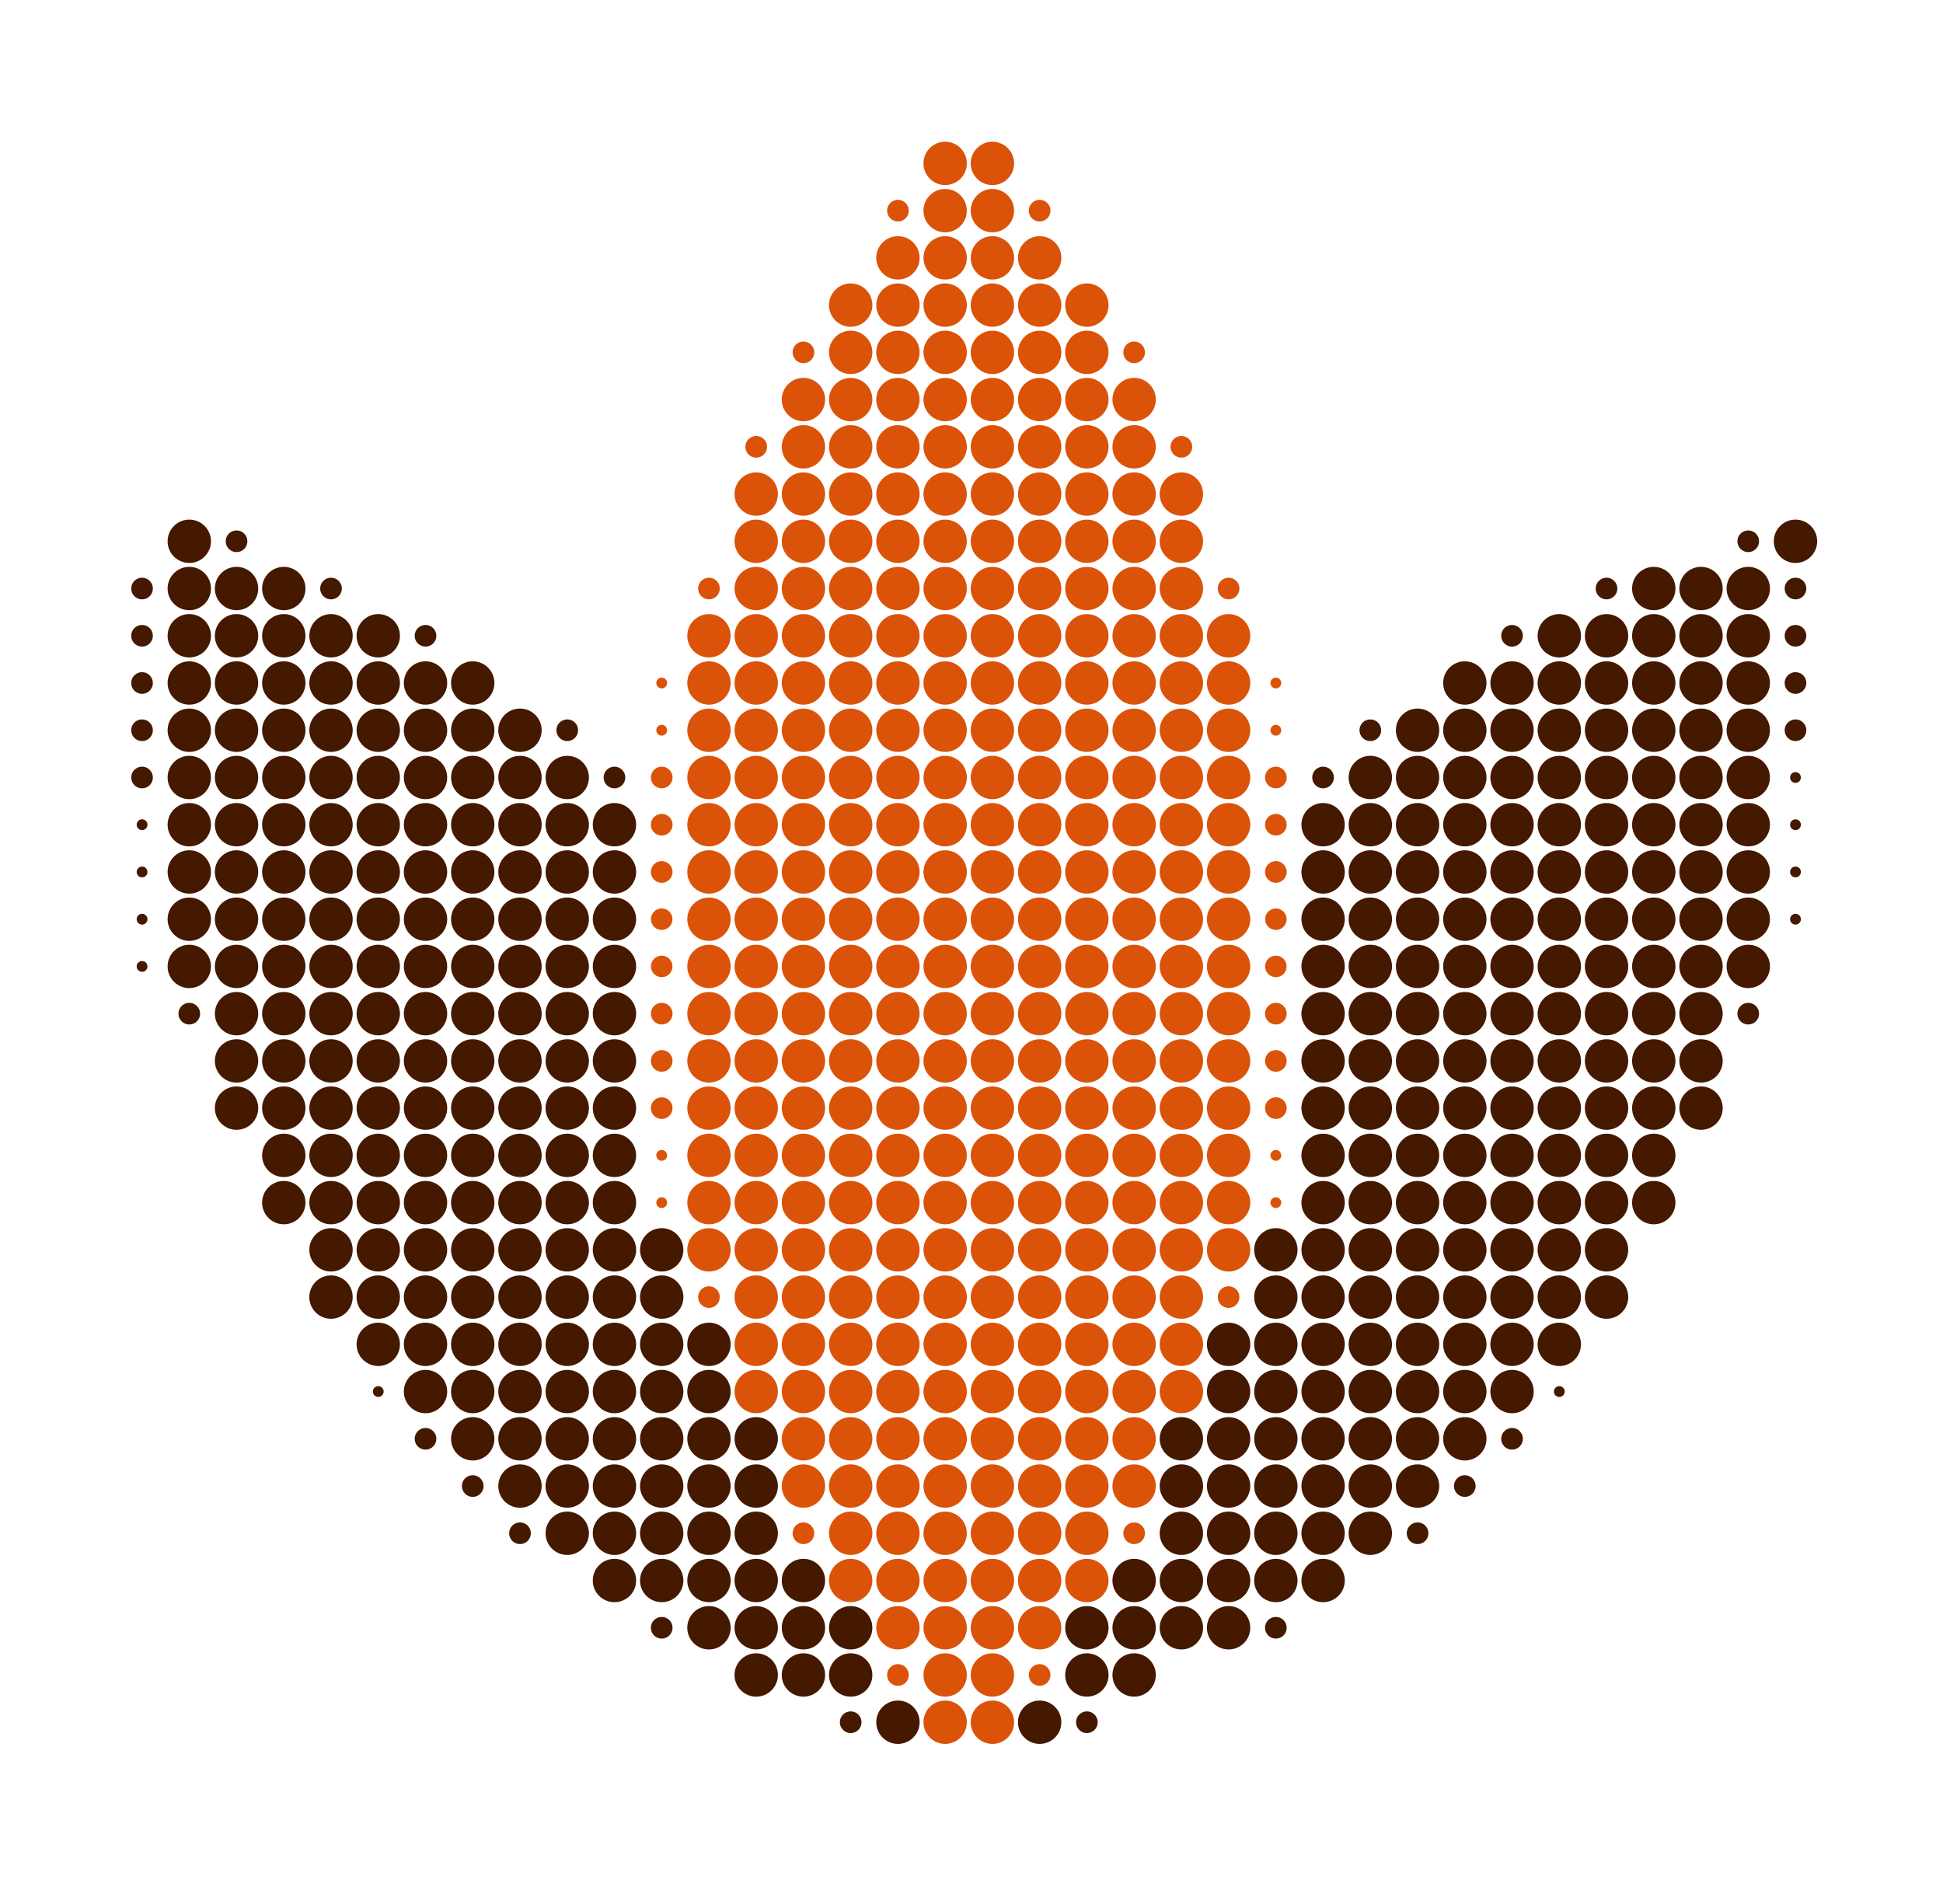 <svg width="50" height="49" viewBox="0 0 50 49" fill="none" xmlns="http://www.w3.org/2000/svg">
<circle cx="24.322" cy="4.205" r="0.558" fill="#DB5309"/>
<circle cx="25.538" cy="4.205" r="0.558" fill="#DB5309"/>
<circle cx="23.107" cy="5.421" r="0.279" fill="#DB5309"/>
<circle cx="24.322" cy="5.421" r="0.558" fill="#DB5309"/>
<circle cx="25.538" cy="5.421" r="0.558" fill="#DB5309"/>
<circle cx="26.753" cy="5.421" r="0.279" fill="#DB5309"/>
<circle cx="23.107" cy="6.636" r="0.558" fill="#DB5309"/>
<circle cx="24.322" cy="6.636" r="0.558" fill="#DB5309"/>
<circle cx="25.538" cy="6.636" r="0.558" fill="#DB5309"/>
<circle cx="26.754" cy="6.636" r="0.558" fill="#DB5309"/>
<circle cx="21.891" cy="7.852" r="0.558" fill="#DB5309"/>
<circle cx="23.107" cy="7.852" r="0.558" fill="#DB5309"/>
<circle cx="24.322" cy="7.852" r="0.558" fill="#DB5309"/>
<circle cx="25.538" cy="7.852" r="0.558" fill="#DB5309"/>
<circle cx="26.754" cy="7.852" r="0.558" fill="#DB5309"/>
<circle cx="27.969" cy="7.852" r="0.558" fill="#DB5309"/>
<circle cx="20.675" cy="9.068" r="0.279" fill="#DB5309"/>
<circle cx="21.891" cy="9.068" r="0.558" fill="#DB5309"/>
<circle cx="23.107" cy="9.068" r="0.558" fill="#DB5309"/>
<circle cx="24.322" cy="9.068" r="0.558" fill="#DB5309"/>
<circle cx="25.538" cy="9.068" r="0.558" fill="#DB5309"/>
<circle cx="26.754" cy="9.068" r="0.558" fill="#DB5309"/>
<circle cx="27.969" cy="9.068" r="0.558" fill="#DB5309"/>
<circle cx="29.185" cy="9.068" r="0.279" fill="#DB5309"/>
<circle cx="20.675" cy="10.283" r="0.558" fill="#DB5309"/>
<circle cx="21.891" cy="10.283" r="0.558" fill="#DB5309"/>
<circle cx="23.107" cy="10.283" r="0.558" fill="#DB5309"/>
<circle cx="24.322" cy="10.283" r="0.558" fill="#DB5309"/>
<circle cx="25.538" cy="10.283" r="0.558" fill="#DB5309"/>
<circle cx="26.754" cy="10.283" r="0.558" fill="#DB5309"/>
<circle cx="27.969" cy="10.283" r="0.558" fill="#DB5309"/>
<circle cx="29.185" cy="10.283" r="0.558" fill="#DB5309"/>
<circle cx="19.46" cy="11.499" r="0.279" fill="#DB5309"/>
<circle cx="20.675" cy="11.499" r="0.558" fill="#DB5309"/>
<circle cx="21.891" cy="11.499" r="0.558" fill="#DB5309"/>
<circle cx="23.107" cy="11.499" r="0.558" fill="#DB5309"/>
<circle cx="24.322" cy="11.499" r="0.558" fill="#DB5309"/>
<circle cx="25.538" cy="11.499" r="0.558" fill="#DB5309"/>
<circle cx="26.754" cy="11.499" r="0.558" fill="#DB5309"/>
<circle cx="27.969" cy="11.499" r="0.558" fill="#DB5309"/>
<circle cx="29.185" cy="11.499" r="0.558" fill="#DB5309"/>
<circle cx="30.401" cy="11.499" r="0.279" fill="#DB5309"/>
<circle cx="19.46" cy="12.715" r="0.558" fill="#DB5309"/>
<circle cx="20.675" cy="12.715" r="0.558" fill="#DB5309"/>
<circle cx="21.891" cy="12.715" r="0.558" fill="#DB5309"/>
<circle cx="23.107" cy="12.715" r="0.558" fill="#DB5309"/>
<circle cx="24.322" cy="12.715" r="0.558" fill="#DB5309"/>
<circle cx="25.538" cy="12.715" r="0.558" fill="#DB5309"/>
<circle cx="26.754" cy="12.715" r="0.558" fill="#DB5309"/>
<circle cx="27.969" cy="12.715" r="0.558" fill="#DB5309"/>
<circle cx="29.185" cy="12.715" r="0.558" fill="#DB5309"/>
<circle cx="30.401" cy="12.715" r="0.558" fill="#DB5309"/>
<circle cx="4.871" cy="13.93" r="0.558" fill="#451800"/>
<circle cx="6.087" cy="13.93" r="0.279" fill="#451800"/>
<circle cx="19.46" cy="13.93" r="0.558" fill="#DB5309"/>
<circle cx="20.675" cy="13.93" r="0.558" fill="#DB5309"/>
<circle cx="21.891" cy="13.93" r="0.558" fill="#DB5309"/>
<circle cx="23.107" cy="13.93" r="0.558" fill="#DB5309"/>
<circle cx="24.322" cy="13.93" r="0.558" fill="#DB5309"/>
<circle cx="25.538" cy="13.93" r="0.558" fill="#DB5309"/>
<circle cx="26.754" cy="13.93" r="0.558" fill="#DB5309"/>
<circle cx="27.969" cy="13.93" r="0.558" fill="#DB5309"/>
<circle cx="29.185" cy="13.93" r="0.558" fill="#DB5309"/>
<circle cx="30.401" cy="13.93" r="0.558" fill="#DB5309"/>
<circle cx="44.988" cy="13.93" r="0.279" fill="#451800"/>
<circle cx="46.204" cy="13.93" r="0.558" fill="#451800"/>
<circle cx="3.655" cy="15.146" r="0.279" fill="#451800"/>
<circle cx="4.871" cy="15.146" r="0.558" fill="#451800"/>
<circle cx="6.087" cy="15.146" r="0.558" fill="#451800"/>
<circle cx="7.303" cy="15.146" r="0.558" fill="#451800"/>
<circle cx="8.518" cy="15.146" r="0.279" fill="#451800"/>
<circle cx="18.244" cy="15.146" r="0.279" fill="#DB5309"/>
<circle cx="19.46" cy="15.146" r="0.558" fill="#DB5309"/>
<circle cx="20.675" cy="15.146" r="0.558" fill="#DB5309"/>
<circle cx="21.891" cy="15.146" r="0.558" fill="#DB5309"/>
<circle cx="23.107" cy="15.146" r="0.558" fill="#DB5309"/>
<circle cx="24.322" cy="15.146" r="0.558" fill="#DB5309"/>
<circle cx="25.538" cy="15.146" r="0.558" fill="#DB5309"/>
<circle cx="26.754" cy="15.146" r="0.558" fill="#DB5309"/>
<circle cx="27.969" cy="15.146" r="0.558" fill="#DB5309"/>
<circle cx="29.185" cy="15.146" r="0.558" fill="#DB5309"/>
<circle cx="30.401" cy="15.146" r="0.558" fill="#DB5309"/>
<circle cx="31.616" cy="15.146" r="0.279" fill="#DB5309"/>
<circle cx="41.341" cy="15.146" r="0.279" fill="#451800"/>
<circle cx="42.557" cy="15.146" r="0.558" fill="#451800"/>
<circle cx="43.773" cy="15.146" r="0.558" fill="#451800"/>
<circle cx="44.989" cy="15.146" r="0.558" fill="#451800"/>
<circle cx="46.204" cy="15.146" r="0.279" fill="#451800"/>
<circle cx="3.655" cy="16.362" r="0.279" fill="#451800"/>
<circle cx="4.871" cy="16.362" r="0.558" fill="#451800"/>
<circle cx="6.087" cy="16.362" r="0.558" fill="#451800"/>
<circle cx="7.303" cy="16.362" r="0.558" fill="#451800"/>
<circle cx="8.518" cy="16.362" r="0.558" fill="#451800"/>
<circle cx="9.734" cy="16.362" r="0.558" fill="#451800"/>
<circle cx="10.95" cy="16.362" r="0.279" fill="#451800"/>
<circle cx="18.244" cy="16.362" r="0.558" fill="#DB5309"/>
<circle cx="19.46" cy="16.362" r="0.558" fill="#DB5309"/>
<circle cx="20.675" cy="16.362" r="0.558" fill="#DB5309"/>
<circle cx="21.891" cy="16.362" r="0.558" fill="#DB5309"/>
<circle cx="23.107" cy="16.362" r="0.558" fill="#DB5309"/>
<circle cx="24.322" cy="16.362" r="0.558" fill="#DB5309"/>
<circle cx="25.538" cy="16.362" r="0.558" fill="#DB5309"/>
<circle cx="26.754" cy="16.362" r="0.558" fill="#DB5309"/>
<circle cx="27.969" cy="16.362" r="0.558" fill="#DB5309"/>
<circle cx="29.185" cy="16.362" r="0.558" fill="#DB5309"/>
<circle cx="30.401" cy="16.362" r="0.558" fill="#DB5309"/>
<circle cx="31.616" cy="16.362" r="0.558" fill="#DB5309"/>
<circle cx="38.91" cy="16.362" r="0.279" fill="#451800"/>
<circle cx="40.126" cy="16.362" r="0.558" fill="#451800"/>
<circle cx="41.342" cy="16.362" r="0.558" fill="#451800"/>
<circle cx="42.557" cy="16.362" r="0.558" fill="#451800"/>
<circle cx="43.773" cy="16.362" r="0.558" fill="#451800"/>
<circle cx="44.989" cy="16.362" r="0.558" fill="#451800"/>
<circle cx="46.204" cy="16.362" r="0.279" fill="#451800"/>
<circle cx="3.655" cy="17.577" r="0.279" fill="#451800"/>
<circle cx="4.871" cy="17.577" r="0.558" fill="#451800"/>
<circle cx="6.087" cy="17.577" r="0.558" fill="#451800"/>
<circle cx="7.303" cy="17.577" r="0.558" fill="#451800"/>
<circle cx="8.518" cy="17.577" r="0.558" fill="#451800"/>
<circle cx="9.734" cy="17.577" r="0.558" fill="#451800"/>
<circle cx="10.95" cy="17.577" r="0.558" fill="#451800"/>
<circle cx="12.165" cy="17.577" r="0.558" fill="#451800"/>
<circle cx="17.028" cy="17.577" r="0.139" fill="#DB5309"/>
<circle cx="18.244" cy="17.577" r="0.558" fill="#DB5309"/>
<circle cx="19.46" cy="17.577" r="0.558" fill="#DB5309"/>
<circle cx="20.675" cy="17.577" r="0.558" fill="#DB5309"/>
<circle cx="21.891" cy="17.577" r="0.558" fill="#DB5309"/>
<circle cx="23.107" cy="17.577" r="0.558" fill="#DB5309"/>
<circle cx="24.322" cy="17.577" r="0.558" fill="#DB5309"/>
<circle cx="25.538" cy="17.577" r="0.558" fill="#DB5309"/>
<circle cx="26.754" cy="17.577" r="0.558" fill="#DB5309"/>
<circle cx="27.969" cy="17.577" r="0.558" fill="#DB5309"/>
<circle cx="29.185" cy="17.577" r="0.558" fill="#DB5309"/>
<circle cx="30.401" cy="17.577" r="0.558" fill="#DB5309"/>
<circle cx="31.616" cy="17.577" r="0.558" fill="#DB5309"/>
<circle cx="32.832" cy="17.577" r="0.139" fill="#DB5309"/>
<circle cx="37.695" cy="17.577" r="0.558" fill="#451800"/>
<circle cx="38.91" cy="17.577" r="0.558" fill="#451800"/>
<circle cx="40.126" cy="17.577" r="0.558" fill="#451800"/>
<circle cx="41.342" cy="17.577" r="0.558" fill="#451800"/>
<circle cx="42.557" cy="17.577" r="0.558" fill="#451800"/>
<circle cx="43.773" cy="17.577" r="0.558" fill="#451800"/>
<circle cx="44.989" cy="17.577" r="0.558" fill="#451800"/>
<circle cx="46.204" cy="17.577" r="0.279" fill="#451800"/>
<circle cx="3.655" cy="18.793" r="0.279" fill="#451800"/>
<circle cx="4.871" cy="18.793" r="0.558" fill="#451800"/>
<circle cx="6.087" cy="18.793" r="0.558" fill="#451800"/>
<circle cx="7.303" cy="18.793" r="0.558" fill="#451800"/>
<circle cx="8.518" cy="18.793" r="0.558" fill="#451800"/>
<circle cx="9.734" cy="18.793" r="0.558" fill="#451800"/>
<circle cx="10.95" cy="18.793" r="0.558" fill="#451800"/>
<circle cx="12.165" cy="18.793" r="0.558" fill="#451800"/>
<circle cx="13.381" cy="18.793" r="0.558" fill="#451800"/>
<circle cx="14.597" cy="18.793" r="0.279" fill="#451800"/>
<circle cx="17.028" cy="18.793" r="0.139" fill="#DB5309"/>
<circle cx="18.244" cy="18.793" r="0.558" fill="#DB5309"/>
<circle cx="19.46" cy="18.793" r="0.558" fill="#DB5309"/>
<circle cx="20.675" cy="18.793" r="0.558" fill="#DB5309"/>
<circle cx="21.891" cy="18.793" r="0.558" fill="#DB5309"/>
<circle cx="23.107" cy="18.793" r="0.558" fill="#DB5309"/>
<circle cx="24.322" cy="18.793" r="0.558" fill="#DB5309"/>
<circle cx="25.538" cy="18.793" r="0.558" fill="#DB5309"/>
<circle cx="26.754" cy="18.793" r="0.558" fill="#DB5309"/>
<circle cx="27.969" cy="18.793" r="0.558" fill="#DB5309"/>
<circle cx="29.185" cy="18.793" r="0.558" fill="#DB5309"/>
<circle cx="30.401" cy="18.793" r="0.558" fill="#DB5309"/>
<circle cx="31.616" cy="18.793" r="0.558" fill="#DB5309"/>
<circle cx="32.832" cy="18.793" r="0.139" fill="#DB5309"/>
<circle cx="35.263" cy="18.793" r="0.279" fill="#451800"/>
<circle cx="36.479" cy="18.793" r="0.558" fill="#451800"/>
<circle cx="37.695" cy="18.793" r="0.558" fill="#451800"/>
<circle cx="38.91" cy="18.793" r="0.558" fill="#451800"/>
<circle cx="40.126" cy="18.793" r="0.558" fill="#451800"/>
<circle cx="41.342" cy="18.793" r="0.558" fill="#451800"/>
<circle cx="42.557" cy="18.793" r="0.558" fill="#451800"/>
<circle cx="43.773" cy="18.793" r="0.558" fill="#451800"/>
<circle cx="44.989" cy="18.793" r="0.558" fill="#451800"/>
<circle cx="46.204" cy="18.793" r="0.279" fill="#451800"/>
<circle cx="3.655" cy="20.009" r="0.279" fill="#451800"/>
<circle cx="4.871" cy="20.009" r="0.558" fill="#451800"/>
<circle cx="6.087" cy="20.009" r="0.558" fill="#451800"/>
<circle cx="7.303" cy="20.009" r="0.558" fill="#451800"/>
<circle cx="8.518" cy="20.009" r="0.558" fill="#451800"/>
<circle cx="9.734" cy="20.009" r="0.558" fill="#451800"/>
<circle cx="10.95" cy="20.009" r="0.558" fill="#451800"/>
<circle cx="12.165" cy="20.009" r="0.558" fill="#451800"/>
<circle cx="13.381" cy="20.009" r="0.558" fill="#451800"/>
<circle cx="14.597" cy="20.009" r="0.558" fill="#451800"/>
<circle cx="15.812" cy="20.009" r="0.279" fill="#451800"/>
<circle cx="17.028" cy="20.009" r="0.279" fill="#DB5309"/>
<circle cx="18.244" cy="20.009" r="0.558" fill="#DB5309"/>
<circle cx="19.46" cy="20.009" r="0.558" fill="#DB5309"/>
<circle cx="20.675" cy="20.009" r="0.558" fill="#DB5309"/>
<circle cx="21.891" cy="20.009" r="0.558" fill="#DB5309"/>
<circle cx="23.107" cy="20.009" r="0.558" fill="#DB5309"/>
<circle cx="24.322" cy="20.009" r="0.558" fill="#DB5309"/>
<circle cx="25.538" cy="20.009" r="0.558" fill="#DB5309"/>
<circle cx="26.754" cy="20.009" r="0.558" fill="#DB5309"/>
<circle cx="27.969" cy="20.009" r="0.558" fill="#DB5309"/>
<circle cx="29.185" cy="20.009" r="0.558" fill="#DB5309"/>
<circle cx="30.401" cy="20.009" r="0.558" fill="#DB5309"/>
<circle cx="31.616" cy="20.009" r="0.558" fill="#DB5309"/>
<circle cx="32.832" cy="20.009" r="0.279" fill="#DB5309"/>
<circle cx="34.047" cy="20.009" r="0.279" fill="#451800"/>
<circle cx="35.263" cy="20.009" r="0.558" fill="#451800"/>
<circle cx="36.479" cy="20.009" r="0.558" fill="#451800"/>
<circle cx="37.695" cy="20.009" r="0.558" fill="#451800"/>
<circle cx="38.91" cy="20.009" r="0.558" fill="#451800"/>
<circle cx="40.126" cy="20.009" r="0.558" fill="#451800"/>
<circle cx="41.342" cy="20.009" r="0.558" fill="#451800"/>
<circle cx="42.557" cy="20.009" r="0.558" fill="#451800"/>
<circle cx="43.773" cy="20.009" r="0.558" fill="#451800"/>
<circle cx="44.989" cy="20.009" r="0.558" fill="#451800"/>
<circle cx="46.204" cy="20.009" r="0.139" fill="#451800"/>
<circle cx="3.656" cy="21.224" r="0.139" fill="#451800"/>
<circle cx="4.871" cy="21.224" r="0.558" fill="#451800"/>
<circle cx="6.087" cy="21.224" r="0.558" fill="#451800"/>
<circle cx="7.303" cy="21.224" r="0.558" fill="#451800"/>
<circle cx="8.518" cy="21.224" r="0.558" fill="#451800"/>
<circle cx="9.734" cy="21.224" r="0.558" fill="#451800"/>
<circle cx="10.95" cy="21.224" r="0.558" fill="#451800"/>
<circle cx="12.165" cy="21.224" r="0.558" fill="#451800"/>
<circle cx="13.381" cy="21.224" r="0.558" fill="#451800"/>
<circle cx="14.597" cy="21.224" r="0.558" fill="#451800"/>
<circle cx="15.812" cy="21.224" r="0.558" fill="#451800"/>
<circle cx="17.028" cy="21.224" r="0.279" fill="#DB5309"/>
<circle cx="18.244" cy="21.224" r="0.558" fill="#DB5309"/>
<circle cx="19.46" cy="21.224" r="0.558" fill="#DB5309"/>
<circle cx="20.675" cy="21.224" r="0.558" fill="#DB5309"/>
<circle cx="21.891" cy="21.224" r="0.558" fill="#DB5309"/>
<circle cx="23.107" cy="21.224" r="0.558" fill="#DB5309"/>
<circle cx="24.322" cy="21.224" r="0.558" fill="#DB5309"/>
<circle cx="25.538" cy="21.224" r="0.558" fill="#DB5309"/>
<circle cx="26.754" cy="21.224" r="0.558" fill="#DB5309"/>
<circle cx="27.969" cy="21.224" r="0.558" fill="#DB5309"/>
<circle cx="29.185" cy="21.224" r="0.558" fill="#DB5309"/>
<circle cx="30.401" cy="21.224" r="0.558" fill="#DB5309"/>
<circle cx="31.616" cy="21.224" r="0.558" fill="#DB5309"/>
<circle cx="32.832" cy="21.224" r="0.279" fill="#DB5309"/>
<circle cx="34.048" cy="21.224" r="0.558" fill="#451800"/>
<circle cx="35.263" cy="21.224" r="0.558" fill="#451800"/>
<circle cx="36.479" cy="21.224" r="0.558" fill="#451800"/>
<circle cx="37.695" cy="21.224" r="0.558" fill="#451800"/>
<circle cx="38.91" cy="21.224" r="0.558" fill="#451800"/>
<circle cx="40.126" cy="21.224" r="0.558" fill="#451800"/>
<circle cx="41.342" cy="21.224" r="0.558" fill="#451800"/>
<circle cx="42.557" cy="21.224" r="0.558" fill="#451800"/>
<circle cx="43.773" cy="21.224" r="0.558" fill="#451800"/>
<circle cx="44.989" cy="21.224" r="0.558" fill="#451800"/>
<circle cx="46.204" cy="21.224" r="0.139" fill="#451800"/>
<circle cx="3.656" cy="22.44" r="0.139" fill="#451800"/>
<circle cx="4.871" cy="22.44" r="0.558" fill="#451800"/>
<circle cx="6.087" cy="22.44" r="0.558" fill="#451800"/>
<circle cx="7.303" cy="22.44" r="0.558" fill="#451800"/>
<circle cx="8.518" cy="22.44" r="0.558" fill="#451800"/>
<circle cx="9.734" cy="22.44" r="0.558" fill="#451800"/>
<circle cx="10.95" cy="22.44" r="0.558" fill="#451800"/>
<circle cx="12.165" cy="22.44" r="0.558" fill="#451800"/>
<circle cx="13.381" cy="22.44" r="0.558" fill="#451800"/>
<circle cx="14.597" cy="22.44" r="0.558" fill="#451800"/>
<circle cx="15.812" cy="22.44" r="0.558" fill="#451800"/>
<circle cx="17.028" cy="22.44" r="0.279" fill="#DB5309"/>
<circle cx="18.244" cy="22.44" r="0.558" fill="#DB5309"/>
<circle cx="19.46" cy="22.44" r="0.558" fill="#DB5309"/>
<circle cx="20.675" cy="22.44" r="0.558" fill="#DB5309"/>
<circle cx="21.891" cy="22.44" r="0.558" fill="#DB5309"/>
<circle cx="23.107" cy="22.44" r="0.558" fill="#DB5309"/>
<circle cx="24.322" cy="22.44" r="0.558" fill="#DB5309"/>
<circle cx="25.538" cy="22.44" r="0.558" fill="#DB5309"/>
<circle cx="26.754" cy="22.44" r="0.558" fill="#DB5309"/>
<circle cx="27.969" cy="22.44" r="0.558" fill="#DB5309"/>
<circle cx="29.185" cy="22.44" r="0.558" fill="#DB5309"/>
<circle cx="30.401" cy="22.44" r="0.558" fill="#DB5309"/>
<circle cx="31.616" cy="22.44" r="0.558" fill="#DB5309"/>
<circle cx="32.832" cy="22.44" r="0.279" fill="#DB5309"/>
<circle cx="34.048" cy="22.44" r="0.558" fill="#451800"/>
<circle cx="35.263" cy="22.44" r="0.558" fill="#451800"/>
<circle cx="36.479" cy="22.44" r="0.558" fill="#451800"/>
<circle cx="37.695" cy="22.44" r="0.558" fill="#451800"/>
<circle cx="38.91" cy="22.44" r="0.558" fill="#451800"/>
<circle cx="40.126" cy="22.44" r="0.558" fill="#451800"/>
<circle cx="41.342" cy="22.44" r="0.558" fill="#451800"/>
<circle cx="42.557" cy="22.44" r="0.558" fill="#451800"/>
<circle cx="43.773" cy="22.44" r="0.558" fill="#451800"/>
<circle cx="44.989" cy="22.44" r="0.558" fill="#451800"/>
<circle cx="46.204" cy="22.44" r="0.139" fill="#451800"/>
<circle cx="3.656" cy="23.656" r="0.139" fill="#451800"/>
<circle cx="4.871" cy="23.656" r="0.558" fill="#451800"/>
<circle cx="6.087" cy="23.656" r="0.558" fill="#451800"/>
<circle cx="7.303" cy="23.656" r="0.558" fill="#451800"/>
<circle cx="8.518" cy="23.656" r="0.558" fill="#451800"/>
<circle cx="9.734" cy="23.656" r="0.558" fill="#451800"/>
<circle cx="10.95" cy="23.656" r="0.558" fill="#451800"/>
<circle cx="12.165" cy="23.656" r="0.558" fill="#451800"/>
<circle cx="13.381" cy="23.656" r="0.558" fill="#451800"/>
<circle cx="14.597" cy="23.656" r="0.558" fill="#451800"/>
<circle cx="15.812" cy="23.656" r="0.558" fill="#451800"/>
<circle cx="17.028" cy="23.656" r="0.277" fill="#DB5309"/>
<circle cx="18.244" cy="23.656" r="0.558" fill="#DB5309"/>
<circle cx="19.46" cy="23.656" r="0.558" fill="#DB5309"/>
<circle cx="20.675" cy="23.656" r="0.558" fill="#DB5309"/>
<circle cx="21.891" cy="23.656" r="0.558" fill="#DB5309"/>
<circle cx="23.107" cy="23.656" r="0.558" fill="#DB5309"/>
<circle cx="24.322" cy="23.656" r="0.558" fill="#DB5309"/>
<circle cx="25.538" cy="23.656" r="0.558" fill="#DB5309"/>
<circle cx="26.754" cy="23.656" r="0.558" fill="#DB5309"/>
<circle cx="27.969" cy="23.656" r="0.558" fill="#DB5309"/>
<circle cx="29.185" cy="23.656" r="0.558" fill="#DB5309"/>
<circle cx="30.401" cy="23.656" r="0.558" fill="#DB5309"/>
<circle cx="31.616" cy="23.656" r="0.558" fill="#DB5309"/>
<circle cx="32.832" cy="23.656" r="0.277" fill="#DB5309"/>
<circle cx="34.048" cy="23.656" r="0.558" fill="#451800"/>
<circle cx="35.263" cy="23.656" r="0.558" fill="#451800"/>
<circle cx="36.479" cy="23.656" r="0.558" fill="#451800"/>
<circle cx="37.695" cy="23.656" r="0.558" fill="#451800"/>
<circle cx="38.91" cy="23.656" r="0.558" fill="#451800"/>
<circle cx="40.126" cy="23.656" r="0.558" fill="#451800"/>
<circle cx="41.342" cy="23.656" r="0.558" fill="#451800"/>
<circle cx="42.557" cy="23.656" r="0.558" fill="#451800"/>
<circle cx="43.773" cy="23.656" r="0.558" fill="#451800"/>
<circle cx="44.989" cy="23.656" r="0.558" fill="#451800"/>
<circle cx="46.204" cy="23.656" r="0.139" fill="#451800"/>
<circle cx="3.656" cy="24.871" r="0.139" fill="#451800"/>
<circle cx="4.871" cy="24.871" r="0.558" fill="#451800"/>
<circle cx="6.087" cy="24.871" r="0.558" fill="#451800"/>
<circle cx="7.303" cy="24.871" r="0.558" fill="#451800"/>
<circle cx="8.518" cy="24.871" r="0.558" fill="#451800"/>
<circle cx="9.734" cy="24.871" r="0.558" fill="#451800"/>
<circle cx="10.95" cy="24.871" r="0.558" fill="#451800"/>
<circle cx="12.165" cy="24.871" r="0.558" fill="#451800"/>
<circle cx="13.381" cy="24.871" r="0.558" fill="#451800"/>
<circle cx="14.597" cy="24.871" r="0.558" fill="#451800"/>
<circle cx="15.812" cy="24.871" r="0.558" fill="#451800"/>
<circle cx="17.028" cy="24.871" r="0.277" fill="#DB5309"/>
<circle cx="18.244" cy="24.871" r="0.558" fill="#DB5309"/>
<circle cx="19.46" cy="24.871" r="0.558" fill="#DB5309"/>
<circle cx="20.675" cy="24.871" r="0.558" fill="#DB5309"/>
<circle cx="21.891" cy="24.871" r="0.558" fill="#DB5309"/>
<circle cx="23.107" cy="24.871" r="0.558" fill="#DB5309"/>
<circle cx="24.322" cy="24.871" r="0.558" fill="#DB5309"/>
<circle cx="25.538" cy="24.871" r="0.558" fill="#DB5309"/>
<circle cx="26.754" cy="24.871" r="0.558" fill="#DB5309"/>
<circle cx="27.969" cy="24.871" r="0.558" fill="#DB5309"/>
<circle cx="29.185" cy="24.871" r="0.558" fill="#DB5309"/>
<circle cx="30.401" cy="24.871" r="0.558" fill="#DB5309"/>
<circle cx="31.616" cy="24.871" r="0.558" fill="#DB5309"/>
<circle cx="32.832" cy="24.871" r="0.277" fill="#DB5309"/>
<circle cx="34.048" cy="24.871" r="0.558" fill="#451800"/>
<circle cx="35.263" cy="24.871" r="0.558" fill="#451800"/>
<circle cx="36.479" cy="24.871" r="0.558" fill="#451800"/>
<circle cx="37.695" cy="24.871" r="0.558" fill="#451800"/>
<circle cx="38.91" cy="24.871" r="0.558" fill="#451800"/>
<circle cx="40.126" cy="24.871" r="0.558" fill="#451800"/>
<circle cx="41.342" cy="24.871" r="0.558" fill="#451800"/>
<circle cx="42.557" cy="24.871" r="0.558" fill="#451800"/>
<circle cx="43.773" cy="24.871" r="0.558" fill="#451800"/>
<circle cx="44.989" cy="24.871" r="0.558" fill="#451800"/>
<circle cx="4.871" cy="26.087" r="0.279" fill="#451800"/>
<circle cx="6.087" cy="26.087" r="0.558" fill="#451800"/>
<circle cx="7.303" cy="26.087" r="0.558" fill="#451800"/>
<circle cx="8.518" cy="26.087" r="0.558" fill="#451800"/>
<circle cx="9.734" cy="26.087" r="0.558" fill="#451800"/>
<circle cx="10.95" cy="26.087" r="0.558" fill="#451800"/>
<circle cx="12.165" cy="26.087" r="0.558" fill="#451800"/>
<circle cx="13.381" cy="26.087" r="0.558" fill="#451800"/>
<circle cx="14.597" cy="26.087" r="0.558" fill="#451800"/>
<circle cx="15.812" cy="26.087" r="0.558" fill="#451800"/>
<circle cx="17.028" cy="26.087" r="0.279" fill="#DB5309"/>
<circle cx="18.244" cy="26.087" r="0.558" fill="#DB5309"/>
<circle cx="19.46" cy="26.087" r="0.558" fill="#DB5309"/>
<circle cx="20.675" cy="26.087" r="0.558" fill="#DB5309"/>
<circle cx="21.891" cy="26.087" r="0.558" fill="#DB5309"/>
<circle cx="23.107" cy="26.087" r="0.558" fill="#DB5309"/>
<circle cx="24.322" cy="26.087" r="0.558" fill="#DB5309"/>
<circle cx="25.538" cy="26.087" r="0.558" fill="#DB5309"/>
<circle cx="26.754" cy="26.087" r="0.558" fill="#DB5309"/>
<circle cx="27.969" cy="26.087" r="0.558" fill="#DB5309"/>
<circle cx="29.185" cy="26.087" r="0.558" fill="#DB5309"/>
<circle cx="30.401" cy="26.087" r="0.558" fill="#DB5309"/>
<circle cx="31.616" cy="26.087" r="0.558" fill="#DB5309"/>
<circle cx="32.832" cy="26.087" r="0.279" fill="#DB5309"/>
<circle cx="34.048" cy="26.087" r="0.558" fill="#451800"/>
<circle cx="35.263" cy="26.087" r="0.558" fill="#451800"/>
<circle cx="36.479" cy="26.087" r="0.558" fill="#451800"/>
<circle cx="37.695" cy="26.087" r="0.558" fill="#451800"/>
<circle cx="38.91" cy="26.087" r="0.558" fill="#451800"/>
<circle cx="40.126" cy="26.087" r="0.558" fill="#451800"/>
<circle cx="41.342" cy="26.087" r="0.558" fill="#451800"/>
<circle cx="42.557" cy="26.087" r="0.558" fill="#451800"/>
<circle cx="43.773" cy="26.087" r="0.558" fill="#451800"/>
<circle cx="44.988" cy="26.087" r="0.279" fill="#451800"/>
<circle cx="6.087" cy="27.303" r="0.558" fill="#451800"/>
<circle cx="7.303" cy="27.303" r="0.558" fill="#451800"/>
<circle cx="8.518" cy="27.303" r="0.558" fill="#451800"/>
<circle cx="9.734" cy="27.303" r="0.558" fill="#451800"/>
<circle cx="10.95" cy="27.303" r="0.558" fill="#451800"/>
<circle cx="12.165" cy="27.303" r="0.558" fill="#451800"/>
<circle cx="13.381" cy="27.303" r="0.558" fill="#451800"/>
<circle cx="14.597" cy="27.303" r="0.558" fill="#451800"/>
<circle cx="15.812" cy="27.303" r="0.558" fill="#451800"/>
<circle cx="17.028" cy="27.303" r="0.279" fill="#DB5309"/>
<circle cx="18.244" cy="27.303" r="0.558" fill="#DB5309"/>
<circle cx="19.46" cy="27.303" r="0.558" fill="#DB5309"/>
<circle cx="20.675" cy="27.303" r="0.558" fill="#DB5309"/>
<circle cx="21.891" cy="27.303" r="0.558" fill="#DB5309"/>
<circle cx="23.107" cy="27.303" r="0.558" fill="#DB5309"/>
<circle cx="24.322" cy="27.303" r="0.558" fill="#DB5309"/>
<circle cx="25.538" cy="27.303" r="0.558" fill="#DB5309"/>
<circle cx="26.754" cy="27.303" r="0.558" fill="#DB5309"/>
<circle cx="27.969" cy="27.303" r="0.558" fill="#DB5309"/>
<circle cx="29.185" cy="27.303" r="0.558" fill="#DB5309"/>
<circle cx="30.401" cy="27.303" r="0.558" fill="#DB5309"/>
<circle cx="31.616" cy="27.303" r="0.558" fill="#DB5309"/>
<circle cx="32.832" cy="27.303" r="0.279" fill="#DB5309"/>
<circle cx="34.048" cy="27.303" r="0.558" fill="#451800"/>
<circle cx="35.263" cy="27.303" r="0.558" fill="#451800"/>
<circle cx="36.479" cy="27.303" r="0.558" fill="#451800"/>
<circle cx="37.695" cy="27.303" r="0.558" fill="#451800"/>
<circle cx="38.91" cy="27.303" r="0.558" fill="#451800"/>
<circle cx="40.126" cy="27.303" r="0.558" fill="#451800"/>
<circle cx="41.342" cy="27.303" r="0.558" fill="#451800"/>
<circle cx="42.557" cy="27.303" r="0.558" fill="#451800"/>
<circle cx="43.773" cy="27.303" r="0.558" fill="#451800"/>
<circle cx="6.087" cy="28.518" r="0.558" fill="#451800"/>
<circle cx="7.303" cy="28.518" r="0.558" fill="#451800"/>
<circle cx="8.518" cy="28.518" r="0.558" fill="#451800"/>
<circle cx="9.734" cy="28.518" r="0.558" fill="#451800"/>
<circle cx="10.95" cy="28.518" r="0.558" fill="#451800"/>
<circle cx="12.165" cy="28.518" r="0.558" fill="#451800"/>
<circle cx="13.381" cy="28.518" r="0.558" fill="#451800"/>
<circle cx="14.597" cy="28.518" r="0.558" fill="#451800"/>
<circle cx="15.812" cy="28.518" r="0.558" fill="#451800"/>
<circle cx="17.028" cy="28.518" r="0.279" fill="#DB5309"/>
<circle cx="18.244" cy="28.518" r="0.558" fill="#DB5309"/>
<circle cx="19.46" cy="28.518" r="0.558" fill="#DB5309"/>
<circle cx="20.675" cy="28.518" r="0.558" fill="#DB5309"/>
<circle cx="21.891" cy="28.518" r="0.558" fill="#DB5309"/>
<circle cx="23.107" cy="28.518" r="0.558" fill="#DB5309"/>
<circle cx="24.322" cy="28.518" r="0.558" fill="#DB5309"/>
<circle cx="25.538" cy="28.518" r="0.558" fill="#DB5309"/>
<circle cx="26.754" cy="28.518" r="0.558" fill="#DB5309"/>
<circle cx="27.969" cy="28.518" r="0.558" fill="#DB5309"/>
<circle cx="29.185" cy="28.518" r="0.558" fill="#DB5309"/>
<circle cx="30.401" cy="28.518" r="0.558" fill="#DB5309"/>
<circle cx="31.616" cy="28.518" r="0.558" fill="#DB5309"/>
<circle cx="32.832" cy="28.518" r="0.279" fill="#DB5309"/>
<circle cx="34.048" cy="28.518" r="0.558" fill="#451800"/>
<circle cx="35.263" cy="28.518" r="0.558" fill="#451800"/>
<circle cx="36.479" cy="28.518" r="0.558" fill="#451800"/>
<circle cx="37.695" cy="28.518" r="0.558" fill="#451800"/>
<circle cx="38.91" cy="28.518" r="0.558" fill="#451800"/>
<circle cx="40.126" cy="28.518" r="0.558" fill="#451800"/>
<circle cx="41.342" cy="28.518" r="0.558" fill="#451800"/>
<circle cx="42.557" cy="28.518" r="0.558" fill="#451800"/>
<circle cx="43.773" cy="28.518" r="0.558" fill="#451800"/>
<circle cx="7.303" cy="29.734" r="0.558" fill="#451800"/>
<circle cx="8.518" cy="29.734" r="0.558" fill="#451800"/>
<circle cx="9.734" cy="29.734" r="0.558" fill="#451800"/>
<circle cx="10.95" cy="29.734" r="0.558" fill="#451800"/>
<circle cx="12.165" cy="29.734" r="0.558" fill="#451800"/>
<circle cx="13.381" cy="29.734" r="0.558" fill="#451800"/>
<circle cx="14.597" cy="29.734" r="0.558" fill="#451800"/>
<circle cx="15.812" cy="29.734" r="0.558" fill="#451800"/>
<circle cx="17.028" cy="29.734" r="0.139" fill="#DB5309"/>
<circle cx="18.244" cy="29.734" r="0.558" fill="#DB5309"/>
<circle cx="19.46" cy="29.734" r="0.558" fill="#DB5309"/>
<circle cx="20.675" cy="29.734" r="0.558" fill="#DB5309"/>
<circle cx="21.891" cy="29.734" r="0.558" fill="#DB5309"/>
<circle cx="23.107" cy="29.734" r="0.558" fill="#DB5309"/>
<circle cx="24.322" cy="29.734" r="0.558" fill="#DB5309"/>
<circle cx="25.538" cy="29.734" r="0.558" fill="#DB5309"/>
<circle cx="26.754" cy="29.734" r="0.558" fill="#DB5309"/>
<circle cx="27.969" cy="29.734" r="0.558" fill="#DB5309"/>
<circle cx="29.185" cy="29.734" r="0.558" fill="#DB5309"/>
<circle cx="30.401" cy="29.734" r="0.558" fill="#DB5309"/>
<circle cx="31.616" cy="29.734" r="0.558" fill="#DB5309"/>
<circle cx="32.832" cy="29.734" r="0.139" fill="#DB5309"/>
<circle cx="34.048" cy="29.734" r="0.558" fill="#451800"/>
<circle cx="35.263" cy="29.734" r="0.558" fill="#451800"/>
<circle cx="36.479" cy="29.734" r="0.558" fill="#451800"/>
<circle cx="37.695" cy="29.734" r="0.558" fill="#451800"/>
<circle cx="38.91" cy="29.734" r="0.558" fill="#451800"/>
<circle cx="40.126" cy="29.734" r="0.558" fill="#451800"/>
<circle cx="41.342" cy="29.734" r="0.558" fill="#451800"/>
<circle cx="42.557" cy="29.734" r="0.558" fill="#451800"/>
<circle cx="7.303" cy="30.95" r="0.558" fill="#451800"/>
<circle cx="8.518" cy="30.95" r="0.558" fill="#451800"/>
<circle cx="9.734" cy="30.95" r="0.558" fill="#451800"/>
<circle cx="10.95" cy="30.95" r="0.558" fill="#451800"/>
<circle cx="12.165" cy="30.95" r="0.558" fill="#451800"/>
<circle cx="13.381" cy="30.95" r="0.558" fill="#451800"/>
<circle cx="14.597" cy="30.95" r="0.558" fill="#451800"/>
<circle cx="15.812" cy="30.95" r="0.558" fill="#451800"/>
<circle cx="17.028" cy="30.95" r="0.139" fill="#DB5309"/>
<circle cx="18.244" cy="30.95" r="0.558" fill="#DB5309"/>
<circle cx="19.46" cy="30.95" r="0.558" fill="#DB5309"/>
<circle cx="20.675" cy="30.95" r="0.558" fill="#DB5309"/>
<circle cx="21.891" cy="30.95" r="0.558" fill="#DB5309"/>
<circle cx="23.107" cy="30.95" r="0.558" fill="#DB5309"/>
<circle cx="24.322" cy="30.95" r="0.558" fill="#DB5309"/>
<circle cx="25.538" cy="30.95" r="0.558" fill="#DB5309"/>
<circle cx="26.754" cy="30.95" r="0.558" fill="#DB5309"/>
<circle cx="27.969" cy="30.95" r="0.558" fill="#DB5309"/>
<circle cx="29.185" cy="30.95" r="0.558" fill="#DB5309"/>
<circle cx="30.401" cy="30.95" r="0.558" fill="#DB5309"/>
<circle cx="31.616" cy="30.95" r="0.558" fill="#DB5309"/>
<circle cx="32.832" cy="30.95" r="0.139" fill="#DB5309"/>
<circle cx="34.048" cy="30.95" r="0.558" fill="#451800"/>
<circle cx="35.263" cy="30.95" r="0.558" fill="#451800"/>
<circle cx="36.479" cy="30.95" r="0.558" fill="#451800"/>
<circle cx="37.695" cy="30.95" r="0.558" fill="#451800"/>
<circle cx="38.91" cy="30.95" r="0.558" fill="#451800"/>
<circle cx="40.126" cy="30.95" r="0.558" fill="#451800"/>
<circle cx="41.342" cy="30.95" r="0.558" fill="#451800"/>
<circle cx="42.557" cy="30.95" r="0.558" fill="#451800"/>
<circle cx="8.518" cy="32.165" r="0.558" fill="#451800"/>
<circle cx="9.734" cy="32.165" r="0.558" fill="#451800"/>
<circle cx="10.95" cy="32.165" r="0.558" fill="#451800"/>
<circle cx="12.165" cy="32.165" r="0.558" fill="#451800"/>
<circle cx="13.381" cy="32.165" r="0.558" fill="#451800"/>
<circle cx="14.597" cy="32.165" r="0.558" fill="#451800"/>
<circle cx="15.812" cy="32.165" r="0.558" fill="#451800"/>
<circle cx="17.028" cy="32.165" r="0.558" fill="#451800"/>
<circle cx="18.244" cy="32.165" r="0.558" fill="#DB5309"/>
<circle cx="19.46" cy="32.165" r="0.558" fill="#DB5309"/>
<circle cx="20.675" cy="32.165" r="0.558" fill="#DB5309"/>
<circle cx="21.891" cy="32.165" r="0.558" fill="#DB5309"/>
<circle cx="23.107" cy="32.165" r="0.558" fill="#DB5309"/>
<circle cx="24.322" cy="32.165" r="0.558" fill="#DB5309"/>
<circle cx="25.538" cy="32.165" r="0.558" fill="#DB5309"/>
<circle cx="26.754" cy="32.165" r="0.558" fill="#DB5309"/>
<circle cx="27.969" cy="32.165" r="0.558" fill="#DB5309"/>
<circle cx="29.185" cy="32.165" r="0.558" fill="#DB5309"/>
<circle cx="30.401" cy="32.165" r="0.558" fill="#DB5309"/>
<circle cx="31.616" cy="32.165" r="0.558" fill="#DB5309"/>
<circle cx="32.832" cy="32.165" r="0.558" fill="#451800"/>
<circle cx="34.048" cy="32.165" r="0.558" fill="#451800"/>
<circle cx="35.263" cy="32.165" r="0.558" fill="#451800"/>
<circle cx="36.479" cy="32.165" r="0.558" fill="#451800"/>
<circle cx="37.695" cy="32.165" r="0.558" fill="#451800"/>
<circle cx="38.91" cy="32.165" r="0.558" fill="#451800"/>
<circle cx="40.126" cy="32.165" r="0.558" fill="#451800"/>
<circle cx="41.342" cy="32.165" r="0.558" fill="#451800"/>
<circle cx="8.518" cy="33.381" r="0.558" fill="#451800"/>
<circle cx="9.734" cy="33.381" r="0.558" fill="#451800"/>
<circle cx="10.95" cy="33.381" r="0.558" fill="#451800"/>
<circle cx="12.165" cy="33.381" r="0.558" fill="#451800"/>
<circle cx="13.381" cy="33.381" r="0.558" fill="#451800"/>
<circle cx="14.597" cy="33.381" r="0.558" fill="#451800"/>
<circle cx="15.812" cy="33.381" r="0.558" fill="#451800"/>
<circle cx="17.028" cy="33.381" r="0.558" fill="#451800"/>
<circle cx="18.244" cy="33.381" r="0.279" fill="#DB5309"/>
<circle cx="19.46" cy="33.381" r="0.558" fill="#DB5309"/>
<circle cx="20.675" cy="33.381" r="0.558" fill="#DB5309"/>
<circle cx="21.891" cy="33.381" r="0.558" fill="#DB5309"/>
<circle cx="23.107" cy="33.381" r="0.558" fill="#DB5309"/>
<circle cx="24.322" cy="33.381" r="0.558" fill="#DB5309"/>
<circle cx="25.538" cy="33.381" r="0.558" fill="#DB5309"/>
<circle cx="26.754" cy="33.381" r="0.558" fill="#DB5309"/>
<circle cx="27.969" cy="33.381" r="0.558" fill="#DB5309"/>
<circle cx="29.185" cy="33.381" r="0.558" fill="#DB5309"/>
<circle cx="30.401" cy="33.381" r="0.558" fill="#DB5309"/>
<circle cx="31.616" cy="33.381" r="0.279" fill="#DB5309"/>
<circle cx="32.832" cy="33.381" r="0.558" fill="#451800"/>
<circle cx="34.048" cy="33.381" r="0.558" fill="#451800"/>
<circle cx="35.263" cy="33.381" r="0.558" fill="#451800"/>
<circle cx="36.479" cy="33.381" r="0.558" fill="#451800"/>
<circle cx="37.695" cy="33.381" r="0.558" fill="#451800"/>
<circle cx="38.91" cy="33.381" r="0.558" fill="#451800"/>
<circle cx="40.126" cy="33.381" r="0.558" fill="#451800"/>
<circle cx="41.342" cy="33.381" r="0.558" fill="#451800"/>
<circle cx="9.734" cy="34.597" r="0.558" fill="#451800"/>
<circle cx="10.95" cy="34.597" r="0.558" fill="#451800"/>
<circle cx="12.165" cy="34.597" r="0.558" fill="#451800"/>
<circle cx="13.381" cy="34.597" r="0.558" fill="#451800"/>
<circle cx="14.597" cy="34.597" r="0.558" fill="#451800"/>
<circle cx="15.812" cy="34.597" r="0.558" fill="#451800"/>
<circle cx="17.028" cy="34.597" r="0.558" fill="#451800"/>
<circle cx="18.244" cy="34.597" r="0.558" fill="#451800"/>
<circle cx="19.46" cy="34.597" r="0.558" fill="#DB5309"/>
<circle cx="20.675" cy="34.597" r="0.558" fill="#DB5309"/>
<circle cx="21.891" cy="34.597" r="0.558" fill="#DB5309"/>
<circle cx="23.107" cy="34.597" r="0.558" fill="#DB5309"/>
<circle cx="24.322" cy="34.597" r="0.558" fill="#DB5309"/>
<circle cx="25.538" cy="34.597" r="0.558" fill="#DB5309"/>
<circle cx="26.754" cy="34.597" r="0.558" fill="#DB5309"/>
<circle cx="27.969" cy="34.597" r="0.558" fill="#DB5309"/>
<circle cx="29.185" cy="34.597" r="0.558" fill="#DB5309"/>
<circle cx="30.401" cy="34.597" r="0.558" fill="#DB5309"/>
<circle cx="31.616" cy="34.597" r="0.558" fill="#451800"/>
<circle cx="32.832" cy="34.597" r="0.558" fill="#451800"/>
<circle cx="34.048" cy="34.597" r="0.558" fill="#451800"/>
<circle cx="35.263" cy="34.597" r="0.558" fill="#451800"/>
<circle cx="36.479" cy="34.597" r="0.558" fill="#451800"/>
<circle cx="37.695" cy="34.597" r="0.558" fill="#451800"/>
<circle cx="38.91" cy="34.597" r="0.558" fill="#451800"/>
<circle cx="40.126" cy="34.597" r="0.558" fill="#451800"/>
<circle cx="9.734" cy="35.812" r="0.139" fill="#451800"/>
<circle cx="10.95" cy="35.812" r="0.558" fill="#451800"/>
<circle cx="12.165" cy="35.812" r="0.558" fill="#451800"/>
<circle cx="13.381" cy="35.812" r="0.558" fill="#451800"/>
<circle cx="14.597" cy="35.812" r="0.558" fill="#451800"/>
<circle cx="15.812" cy="35.812" r="0.558" fill="#451800"/>
<circle cx="17.028" cy="35.812" r="0.558" fill="#451800"/>
<circle cx="18.244" cy="35.812" r="0.558" fill="#451800"/>
<circle cx="19.46" cy="35.812" r="0.558" fill="#DB5309"/>
<circle cx="20.675" cy="35.812" r="0.558" fill="#DB5309"/>
<circle cx="21.891" cy="35.812" r="0.558" fill="#DB5309"/>
<circle cx="23.107" cy="35.812" r="0.558" fill="#DB5309"/>
<circle cx="24.322" cy="35.812" r="0.558" fill="#DB5309"/>
<circle cx="25.538" cy="35.812" r="0.558" fill="#DB5309"/>
<circle cx="26.754" cy="35.812" r="0.558" fill="#DB5309"/>
<circle cx="27.969" cy="35.812" r="0.558" fill="#DB5309"/>
<circle cx="29.185" cy="35.812" r="0.558" fill="#DB5309"/>
<circle cx="30.401" cy="35.812" r="0.558" fill="#DB5309"/>
<circle cx="31.616" cy="35.812" r="0.558" fill="#451800"/>
<circle cx="32.832" cy="35.812" r="0.558" fill="#451800"/>
<circle cx="34.048" cy="35.812" r="0.558" fill="#451800"/>
<circle cx="35.263" cy="35.812" r="0.558" fill="#451800"/>
<circle cx="36.479" cy="35.812" r="0.558" fill="#451800"/>
<circle cx="37.695" cy="35.812" r="0.558" fill="#451800"/>
<circle cx="38.91" cy="35.812" r="0.558" fill="#451800"/>
<circle cx="40.126" cy="35.812" r="0.139" fill="#451800"/>
<circle cx="10.95" cy="37.028" r="0.279" fill="#451800"/>
<circle cx="12.165" cy="37.028" r="0.558" fill="#451800"/>
<circle cx="13.381" cy="37.028" r="0.558" fill="#451800"/>
<circle cx="14.597" cy="37.028" r="0.558" fill="#451800"/>
<circle cx="15.812" cy="37.028" r="0.558" fill="#451800"/>
<circle cx="17.028" cy="37.028" r="0.558" fill="#451800"/>
<circle cx="18.244" cy="37.028" r="0.558" fill="#451800"/>
<circle cx="19.46" cy="37.028" r="0.558" fill="#451800"/>
<circle cx="20.675" cy="37.028" r="0.558" fill="#DB5309"/>
<circle cx="21.891" cy="37.028" r="0.558" fill="#DB5309"/>
<circle cx="23.107" cy="37.028" r="0.558" fill="#DB5309"/>
<circle cx="24.322" cy="37.028" r="0.558" fill="#DB5309"/>
<circle cx="25.538" cy="37.028" r="0.558" fill="#DB5309"/>
<circle cx="26.754" cy="37.028" r="0.558" fill="#DB5309"/>
<circle cx="27.969" cy="37.028" r="0.558" fill="#DB5309"/>
<circle cx="29.185" cy="37.028" r="0.558" fill="#DB5309"/>
<circle cx="30.401" cy="37.028" r="0.558" fill="#451800"/>
<circle cx="31.616" cy="37.028" r="0.558" fill="#451800"/>
<circle cx="32.832" cy="37.028" r="0.558" fill="#451800"/>
<circle cx="34.048" cy="37.028" r="0.558" fill="#451800"/>
<circle cx="35.263" cy="37.028" r="0.558" fill="#451800"/>
<circle cx="36.479" cy="37.028" r="0.558" fill="#451800"/>
<circle cx="37.695" cy="37.028" r="0.558" fill="#451800"/>
<circle cx="38.91" cy="37.028" r="0.279" fill="#451800"/>
<circle cx="12.165" cy="38.244" r="0.279" fill="#451800"/>
<circle cx="13.381" cy="38.244" r="0.558" fill="#451800"/>
<circle cx="14.597" cy="38.244" r="0.558" fill="#451800"/>
<circle cx="15.812" cy="38.244" r="0.558" fill="#451800"/>
<circle cx="17.028" cy="38.244" r="0.558" fill="#451800"/>
<circle cx="18.244" cy="38.244" r="0.558" fill="#451800"/>
<circle cx="19.46" cy="38.244" r="0.558" fill="#451800"/>
<circle cx="20.675" cy="38.244" r="0.558" fill="#DB5309"/>
<circle cx="21.891" cy="38.244" r="0.558" fill="#DB5309"/>
<circle cx="23.107" cy="38.244" r="0.558" fill="#DB5309"/>
<circle cx="24.322" cy="38.244" r="0.558" fill="#DB5309"/>
<circle cx="25.538" cy="38.244" r="0.558" fill="#DB5309"/>
<circle cx="26.754" cy="38.244" r="0.558" fill="#DB5309"/>
<circle cx="27.969" cy="38.244" r="0.558" fill="#DB5309"/>
<circle cx="29.185" cy="38.244" r="0.558" fill="#DB5309"/>
<circle cx="30.401" cy="38.244" r="0.558" fill="#451800"/>
<circle cx="31.616" cy="38.244" r="0.558" fill="#451800"/>
<circle cx="32.832" cy="38.244" r="0.558" fill="#451800"/>
<circle cx="34.048" cy="38.244" r="0.558" fill="#451800"/>
<circle cx="35.263" cy="38.244" r="0.558" fill="#451800"/>
<circle cx="36.479" cy="38.244" r="0.558" fill="#451800"/>
<circle cx="37.694" cy="38.244" r="0.279" fill="#451800"/>
<circle cx="13.381" cy="39.459" r="0.279" fill="#451800"/>
<circle cx="14.597" cy="39.459" r="0.558" fill="#451800"/>
<circle cx="15.812" cy="39.459" r="0.558" fill="#451800"/>
<circle cx="17.028" cy="39.459" r="0.558" fill="#451800"/>
<circle cx="18.244" cy="39.459" r="0.558" fill="#451800"/>
<circle cx="19.46" cy="39.459" r="0.558" fill="#451800"/>
<circle cx="20.675" cy="39.459" r="0.279" fill="#DB5309"/>
<circle cx="21.891" cy="39.459" r="0.558" fill="#DB5309"/>
<circle cx="23.107" cy="39.459" r="0.558" fill="#DB5309"/>
<circle cx="24.322" cy="39.459" r="0.558" fill="#DB5309"/>
<circle cx="25.538" cy="39.459" r="0.558" fill="#DB5309"/>
<circle cx="26.754" cy="39.459" r="0.558" fill="#DB5309"/>
<circle cx="27.969" cy="39.459" r="0.558" fill="#DB5309"/>
<circle cx="29.185" cy="39.459" r="0.279" fill="#DB5309"/>
<circle cx="30.401" cy="39.459" r="0.558" fill="#451800"/>
<circle cx="31.616" cy="39.459" r="0.558" fill="#451800"/>
<circle cx="32.832" cy="39.459" r="0.558" fill="#451800"/>
<circle cx="34.048" cy="39.459" r="0.558" fill="#451800"/>
<circle cx="35.263" cy="39.459" r="0.558" fill="#451800"/>
<circle cx="36.479" cy="39.459" r="0.279" fill="#451800"/>
<circle cx="15.812" cy="40.675" r="0.558" fill="#451800"/>
<circle cx="17.028" cy="40.675" r="0.558" fill="#451800"/>
<circle cx="18.244" cy="40.675" r="0.558" fill="#451800"/>
<circle cx="19.46" cy="40.675" r="0.558" fill="#451800"/>
<circle cx="20.675" cy="40.675" r="0.558" fill="#451800"/>
<circle cx="21.891" cy="40.675" r="0.558" fill="#DB5309"/>
<circle cx="23.107" cy="40.675" r="0.558" fill="#DB5309"/>
<circle cx="24.322" cy="40.675" r="0.558" fill="#DB5309"/>
<circle cx="25.538" cy="40.675" r="0.558" fill="#DB5309"/>
<circle cx="26.754" cy="40.675" r="0.558" fill="#DB5309"/>
<circle cx="27.969" cy="40.675" r="0.558" fill="#DB5309"/>
<circle cx="29.185" cy="40.675" r="0.558" fill="#451800"/>
<circle cx="30.401" cy="40.675" r="0.558" fill="#451800"/>
<circle cx="31.616" cy="40.675" r="0.558" fill="#451800"/>
<circle cx="32.832" cy="40.675" r="0.558" fill="#451800"/>
<circle cx="34.048" cy="40.675" r="0.558" fill="#451800"/>
<circle cx="17.028" cy="41.891" r="0.279" fill="#451800"/>
<circle cx="18.244" cy="41.891" r="0.558" fill="#451800"/>
<circle cx="19.46" cy="41.891" r="0.558" fill="#451800"/>
<circle cx="20.675" cy="41.891" r="0.558" fill="#451800"/>
<circle cx="21.891" cy="41.891" r="0.558" fill="#451800"/>
<circle cx="23.107" cy="41.891" r="0.558" fill="#DB5309"/>
<circle cx="24.322" cy="41.891" r="0.558" fill="#DB5309"/>
<circle cx="25.538" cy="41.891" r="0.558" fill="#DB5309"/>
<circle cx="26.754" cy="41.891" r="0.558" fill="#DB5309"/>
<circle cx="27.969" cy="41.891" r="0.558" fill="#451800"/>
<circle cx="29.185" cy="41.891" r="0.558" fill="#451800"/>
<circle cx="30.401" cy="41.891" r="0.558" fill="#451800"/>
<circle cx="31.616" cy="41.891" r="0.558" fill="#451800"/>
<circle cx="32.832" cy="41.891" r="0.279" fill="#451800"/>
<circle cx="19.46" cy="43.106" r="0.558" fill="#451800"/>
<circle cx="20.675" cy="43.106" r="0.558" fill="#451800"/>
<circle cx="21.891" cy="43.106" r="0.558" fill="#451800"/>
<circle cx="23.107" cy="43.106" r="0.279" fill="#DB5309"/>
<circle cx="24.322" cy="43.106" r="0.558" fill="#DB5309"/>
<circle cx="25.538" cy="43.106" r="0.558" fill="#DB5309"/>
<circle cx="26.753" cy="43.106" r="0.279" fill="#DB5309"/>
<circle cx="27.969" cy="43.106" r="0.558" fill="#451800"/>
<circle cx="29.185" cy="43.106" r="0.558" fill="#451800"/>
<circle cx="21.891" cy="44.322" r="0.279" fill="#451800"/>
<circle cx="23.107" cy="44.322" r="0.558" fill="#451800"/>
<circle cx="24.322" cy="44.322" r="0.558" fill="#DB5309"/>
<circle cx="25.538" cy="44.322" r="0.558" fill="#DB5309"/>
<circle cx="26.754" cy="44.322" r="0.558" fill="#451800"/>
<circle cx="27.969" cy="44.322" r="0.279" fill="#451800"/>
</svg>
